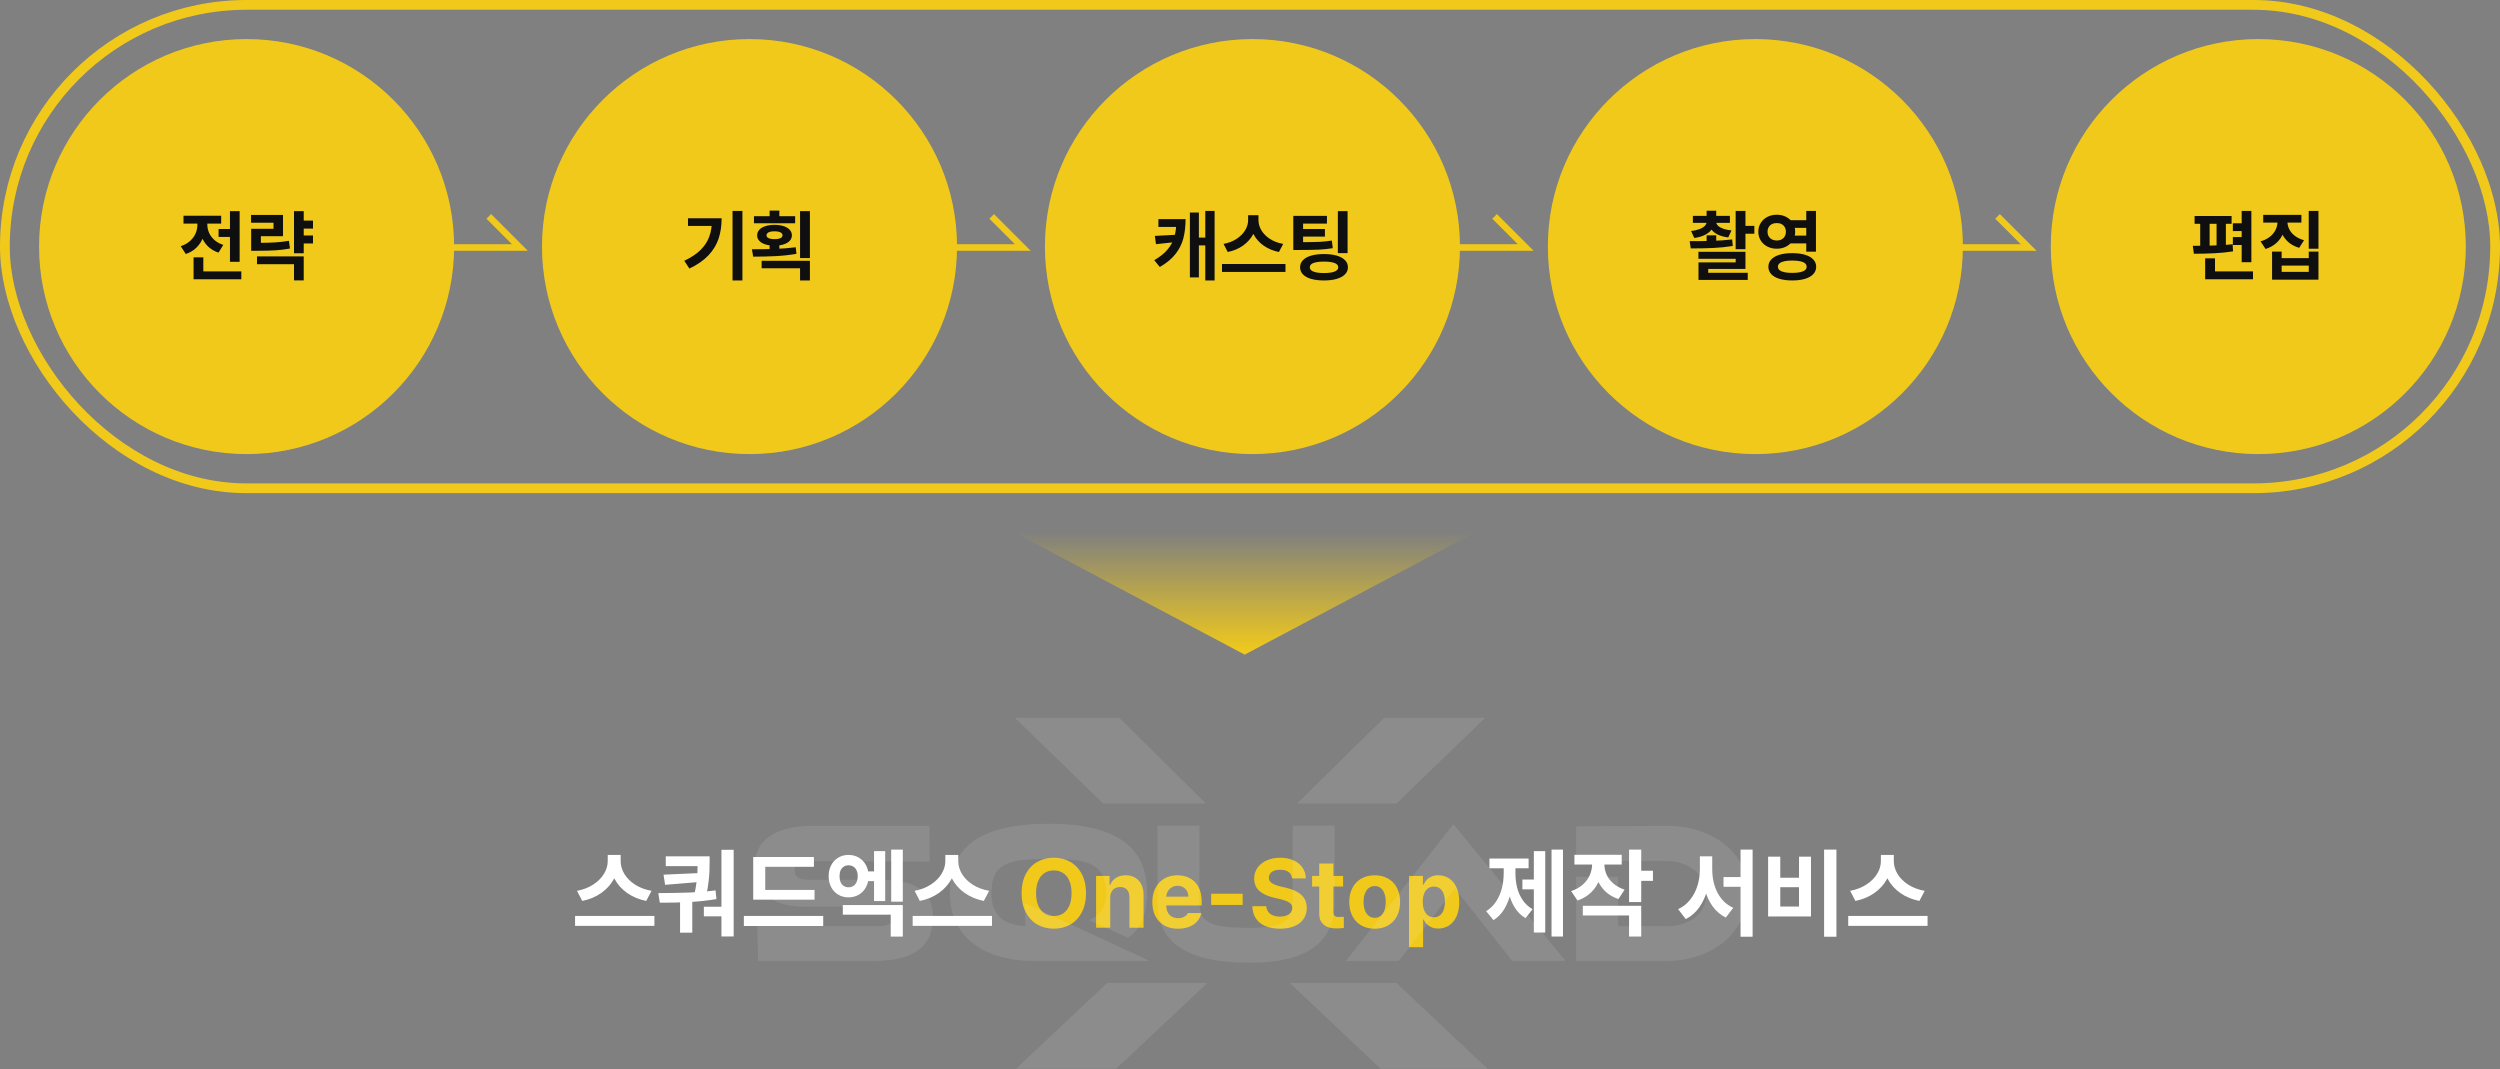 <svg width="1024" height="438" viewBox="0 0 1024 438" fill="none" xmlns="http://www.w3.org/2000/svg">
<rect x="0" y="0" width="1024" height="438" fill="#808080" stroke="none"/>
<rect x="2" y="2" width="1020" height="198" rx="99" stroke="#F0C91B" stroke-width="4"/>
<circle cx="101" cy="101" r="85" fill="#F0C91B"/>
<path d="M96.281 97.047H89.531V93.812H96.281V97.047ZM98.156 107.234H94.188V86.469H98.156V107.234ZM98.844 114.391H79.281V111.172H98.844V114.391ZM83.281 113.047H79.281V105.406H83.281V113.047ZM84.109 91.984C84.109 93.818 83.812 95.537 83.219 97.141C82.635 98.745 81.74 100.151 80.531 101.359C79.333 102.557 77.854 103.453 76.094 104.047L74.031 100.828C75.531 100.349 76.792 99.651 77.812 98.734C78.844 97.807 79.609 96.771 80.109 95.625C80.609 94.469 80.859 93.255 80.859 91.984V90.141H84.109V91.984ZM84.922 92.016C84.922 93.172 85.162 94.292 85.641 95.375C86.12 96.448 86.844 97.422 87.812 98.297C88.792 99.172 90.01 99.844 91.469 100.312L89.5 103.469C87.781 102.906 86.333 102.047 85.156 100.891C83.99 99.734 83.12 98.396 82.547 96.875C81.974 95.354 81.688 93.734 81.688 92.016V90.141H84.922V92.016ZM90.594 91.578H75.156V88.375H90.594V91.578ZM128.203 93.641H123.219V90.359H128.203V93.641ZM128.203 99.719H123.219V96.453H128.203V99.719ZM105.266 99.469C108.297 99.469 110.76 99.412 112.656 99.297C114.562 99.182 116.458 98.963 118.344 98.641L118.766 101.797C116.828 102.151 114.854 102.396 112.844 102.531C110.844 102.656 108.318 102.719 105.266 102.719H102.875V99.469H105.266ZM115.922 96.75H106.859V101.031H102.875V93.719H112.031V91.219H102.828V88.031H115.922V96.75ZM124.406 103.734H120.422V86.469H124.406V103.734ZM124.406 114.844H120.422V108.203H105.266V105.016H124.406V114.844Z" fill="#0F0F0F"/>
<circle cx="307" cy="101" r="85" fill="#F0C91B"/>
<path d="M304.094 114.875H300.047V86.406H304.094V114.875ZM295.578 89.406C295.578 92.458 295.167 95.229 294.344 97.719C293.531 100.198 292.151 102.479 290.203 104.562C288.255 106.635 285.646 108.448 282.375 110L280.281 106.812C283.021 105.521 285.219 104.068 286.875 102.453C288.531 100.839 289.734 99.026 290.484 97.016C291.234 95.005 291.609 92.703 291.609 90.109V89.406H295.578ZM293.438 92.547H281.797V89.406H293.438V92.547ZM325.688 91.438H308.828V88.547H325.688V91.438ZM317.266 92.094C318.661 92.094 319.896 92.271 320.969 92.625C322.042 92.969 322.875 93.469 323.469 94.125C324.062 94.771 324.359 95.531 324.359 96.406C324.359 97.26 324.062 98.005 323.469 98.641C322.875 99.276 322.042 99.766 320.969 100.109C319.896 100.453 318.661 100.625 317.266 100.625C315.839 100.625 314.583 100.453 313.5 100.109C312.417 99.766 311.583 99.276 311 98.641C310.417 98.005 310.125 97.26 310.125 96.406C310.125 95.531 310.417 94.771 311 94.125C311.583 93.469 312.417 92.969 313.5 92.625C314.583 92.271 315.839 92.094 317.266 92.094ZM317.266 94.75C316.578 94.74 315.99 94.797 315.5 94.922C315.01 95.047 314.63 95.234 314.359 95.484C314.089 95.724 313.953 96.031 313.953 96.406C313.953 96.74 314.089 97.026 314.359 97.266C314.63 97.495 315.01 97.667 315.5 97.781C316 97.896 316.589 97.953 317.266 97.953C317.932 97.953 318.505 97.896 318.984 97.781C319.474 97.667 319.854 97.495 320.125 97.266C320.396 97.026 320.531 96.74 320.531 96.406C320.531 96.031 320.396 95.724 320.125 95.484C319.854 95.234 319.474 95.047 318.984 94.922C318.505 94.797 317.932 94.74 317.266 94.75ZM319.219 90.047H315.234V86.25H319.219V90.047ZM319.219 103.141H315.234V99.172H319.219V103.141ZM331.734 105.703H327.703V86.484H331.734V105.703ZM331.734 114.875H327.703V109.875H311.969V106.812H331.734V114.875ZM307.984 102.094C311.297 102.104 314.453 102.057 317.453 101.953C320.464 101.839 323.292 101.615 325.938 101.281L326.219 103.969C323.531 104.438 320.724 104.75 317.797 104.906C314.87 105.052 311.771 105.125 308.5 105.125L307.984 102.094Z" fill="#0F0F0F"/>
<circle cx="513" cy="101" r="85" fill="#F0C91B"/>
<path d="M497.5 114.875H493.688V86.406H497.5V114.875ZM494.703 100.516H489.859V97.312H494.703V100.516ZM485.609 89.75C485.609 92.677 485.307 95.297 484.703 97.609C484.109 99.912 483.036 102.052 481.484 104.031C479.943 106.01 477.802 107.786 475.062 109.359L472.781 106.578C475.115 105.224 476.938 103.76 478.25 102.188C479.573 100.604 480.5 98.865 481.031 96.969C481.573 95.073 481.844 92.891 481.844 90.422V89.75H485.609ZM483.125 92.953H474.484V89.75H483.125V92.953ZM491.062 113.609H487.375V87.047H491.062V113.609ZM473.484 100.016L473.031 96.625L481.859 96.156V99.109L473.484 100.016ZM514.734 90.172C514.734 92.234 514.25 94.167 513.281 95.969C512.312 97.771 510.932 99.312 509.141 100.594C507.359 101.865 505.271 102.74 502.875 103.219L501.172 99.906C503.214 99.521 504.995 98.828 506.516 97.828C508.047 96.828 509.214 95.656 510.016 94.312C510.828 92.969 511.234 91.588 511.234 90.172V88.141H514.734V90.172ZM515.469 90.172C515.469 91.599 515.87 92.99 516.672 94.344C517.484 95.698 518.656 96.875 520.188 97.875C521.729 98.865 523.531 99.542 525.594 99.906L523.844 103.219C521.469 102.74 519.385 101.87 517.594 100.609C515.812 99.349 514.443 97.818 513.484 96.016C512.526 94.213 512.047 92.266 512.047 90.172V88.141H515.469V90.172ZM526.531 111.391H500.531V108.125H526.531V111.391ZM533.609 99.188C536.547 99.177 538.844 99.135 540.5 99.062C542.156 98.979 543.828 98.802 545.516 98.531L545.906 101.656C544.031 101.958 542.125 102.156 540.188 102.25C538.25 102.344 535.583 102.391 532.188 102.391H529.734V99.188H532.188H533.609ZM543.516 91.594H533.75V100.547H529.734V88.422H543.516V91.594ZM542.688 96.906H532.516V93.812H542.688V96.906ZM551.969 103.688H547.984V86.469H551.969V103.688ZM542.312 104.062C544.312 104.062 546.047 104.276 547.516 104.703C548.984 105.13 550.115 105.75 550.906 106.562C551.708 107.375 552.109 108.349 552.109 109.484C552.109 110.609 551.708 111.573 550.906 112.375C550.115 113.188 548.984 113.807 547.516 114.234C546.057 114.661 544.323 114.875 542.312 114.875C540.292 114.875 538.547 114.667 537.078 114.25C535.609 113.833 534.479 113.214 533.688 112.391C532.906 111.578 532.516 110.609 532.516 109.484C532.516 108.349 532.906 107.375 533.688 106.562C534.479 105.75 535.604 105.13 537.062 104.703C538.531 104.276 540.281 104.062 542.312 104.062ZM542.312 107.141C541.042 107.141 539.974 107.229 539.109 107.406C538.245 107.573 537.594 107.833 537.156 108.188C536.719 108.531 536.5 108.964 536.5 109.484C536.5 109.995 536.719 110.427 537.156 110.781C537.594 111.125 538.245 111.391 539.109 111.578C539.974 111.755 541.042 111.844 542.312 111.844C543.573 111.844 544.635 111.755 545.5 111.578C546.365 111.391 547.021 111.125 547.469 110.781C547.917 110.427 548.141 109.995 548.141 109.484C548.141 108.974 547.917 108.542 547.469 108.188C547.021 107.833 546.365 107.573 545.5 107.406C544.635 107.229 543.573 107.141 542.312 107.141Z" fill="#0F0F0F"/>
<circle cx="719" cy="101" r="85" fill="#F0C91B"/>
<path d="M702.031 90.922C702.031 92.026 701.724 93.031 701.109 93.938C700.495 94.833 699.583 95.588 698.375 96.203C697.177 96.818 695.714 97.24 693.984 97.469L692.672 94.641C694.026 94.474 695.177 94.208 696.125 93.844C697.073 93.479 697.792 93.042 698.281 92.531C698.771 92.021 699.016 91.484 699.016 90.922V90.531H702.031V90.922ZM702.969 90.922C702.969 91.474 703.214 91.99 703.703 92.469C704.193 92.948 704.906 93.354 705.844 93.688C706.781 94.01 707.906 94.24 709.219 94.375L707.891 97.25C706.193 97.042 704.75 96.646 703.562 96.062C702.375 95.469 701.484 94.734 700.891 93.859C700.297 92.974 700 91.995 700 90.922V90.531H702.969V90.922ZM708.562 91.297H693.406V88.406H708.562V91.297ZM702.969 100.234H699.031V96.391H702.969V100.234ZM702.969 89.984H699.031V86.328H702.969V89.984ZM714.938 110.156H699.688V113.094H695.703V107.469H710.938V106H695.672V103.125H714.938V110.156ZM715.875 114.672H695.703V111.75H715.875V114.672ZM714.938 102.062H710.922V86.406H714.938V102.062ZM718.578 95.75H713.516V92.516H718.578V95.75ZM692.094 98.781C695.333 98.792 698.411 98.75 701.328 98.656C704.245 98.562 706.969 98.37 709.5 98.078L709.75 100.75C707.167 101.167 704.469 101.443 701.656 101.578C698.844 101.703 695.802 101.76 692.531 101.75L692.094 98.781ZM741.047 93.344H732.578V90.188H741.047V93.344ZM741.047 99.688H732.578V96.516H741.047V99.688ZM727.781 87.953C729.188 87.953 730.464 88.25 731.609 88.844C732.755 89.438 733.656 90.266 734.312 91.328C734.979 92.391 735.312 93.588 735.312 94.922C735.312 96.245 734.979 97.438 734.312 98.5C733.656 99.562 732.755 100.391 731.609 100.984C730.464 101.578 729.188 101.875 727.781 101.875C726.354 101.875 725.062 101.578 723.906 100.984C722.76 100.391 721.854 99.562 721.188 98.5C720.531 97.438 720.203 96.245 720.203 94.922C720.203 93.588 720.531 92.391 721.188 91.328C721.854 90.266 722.76 89.438 723.906 88.844C725.062 88.25 726.354 87.953 727.781 87.953ZM727.781 91.375C727.042 91.365 726.385 91.5 725.812 91.781C725.24 92.062 724.792 92.474 724.469 93.016C724.146 93.547 723.984 94.182 723.984 94.922C723.984 95.651 724.146 96.287 724.469 96.828C724.792 97.359 725.24 97.776 725.812 98.078C726.385 98.37 727.042 98.516 727.781 98.516C728.51 98.516 729.151 98.37 729.703 98.078C730.266 97.776 730.703 97.359 731.016 96.828C731.339 96.287 731.5 95.651 731.5 94.922C731.5 94.182 731.339 93.547 731.016 93.016C730.703 92.474 730.266 92.062 729.703 91.781C729.151 91.5 728.51 91.365 727.781 91.375ZM743.812 103.094H739.844V86.406H743.812V103.094ZM734.094 103.688C736.094 103.688 737.828 103.906 739.297 104.344C740.776 104.781 741.911 105.422 742.703 106.266C743.505 107.099 743.906 108.104 743.906 109.281C743.906 110.448 743.505 111.453 742.703 112.297C741.911 113.141 740.776 113.781 739.297 114.219C737.828 114.656 736.094 114.875 734.094 114.875C732.104 114.875 730.375 114.656 728.906 114.219C727.438 113.781 726.307 113.141 725.516 112.297C724.724 111.453 724.328 110.448 724.328 109.281C724.328 108.104 724.724 107.099 725.516 106.266C726.307 105.422 727.432 104.781 728.891 104.344C730.359 103.906 732.094 103.688 734.094 103.688ZM734.094 106.719C732.844 106.719 731.776 106.812 730.891 107C730.016 107.188 729.354 107.474 728.906 107.859C728.458 108.234 728.234 108.708 728.234 109.281C728.234 109.823 728.458 110.281 728.906 110.656C729.354 111.021 730.016 111.302 730.891 111.5C731.776 111.688 732.844 111.781 734.094 111.781C735.385 111.781 736.469 111.688 737.344 111.5C738.219 111.302 738.88 111.021 739.328 110.656C739.776 110.281 740 109.823 740 109.281C740 108.698 739.776 108.219 739.328 107.844C738.88 107.469 738.219 107.188 737.344 107C736.469 106.812 735.385 106.719 734.094 106.719Z" fill="#0F0F0F"/>
<path d="M253.301 352.715C253.301 355.293 252.695 357.708 251.484 359.961C250.273 362.214 248.548 364.141 246.309 365.742C244.082 367.331 241.471 368.424 238.477 369.023L236.348 364.883C238.9 364.401 241.126 363.535 243.027 362.285C244.941 361.035 246.4 359.57 247.402 357.891C248.418 356.211 248.926 354.486 248.926 352.715V350.176H253.301V352.715ZM254.219 352.715C254.219 354.499 254.72 356.237 255.723 357.93C256.738 359.622 258.203 361.094 260.117 362.344C262.044 363.581 264.297 364.427 266.875 364.883L264.688 369.023C261.719 368.424 259.115 367.337 256.875 365.762C254.648 364.186 252.936 362.272 251.738 360.02C250.54 357.767 249.941 355.332 249.941 352.715V350.176H254.219V352.715ZM268.047 379.238H235.547V375.156H268.047V379.238ZM288.066 354.766H272.695V350.742H288.066V354.766ZM290.664 352.949C290.664 354.46 290.638 355.807 290.586 356.992C290.547 358.164 290.423 359.583 290.215 361.25C290.02 362.917 289.714 364.733 289.297 366.699L284.355 366.66C284.785 364.72 285.104 362.917 285.312 361.25C285.521 359.57 285.645 358.125 285.684 356.914C285.723 355.703 285.742 354.382 285.742 352.949V350.742H290.664V352.949ZM272.422 362.422L271.777 358.262L286.348 357.617V361.27L272.422 362.422ZM283.555 382.012H278.555V367.559H283.555V382.012ZM300.508 383.574H295.508V348.086H300.508V383.574ZM269.648 365.82C274.479 365.794 278.737 365.716 282.422 365.586C286.12 365.443 289.674 365.15 293.086 364.707L293.457 368.262C289.915 368.861 286.243 369.264 282.441 369.473C278.639 369.681 274.577 369.772 270.254 369.746L269.648 365.82ZM296.484 375.332H288.301V371.387H296.484V375.332ZM333.633 368.496H308.516V364.512H333.633V368.496ZM337.188 379.277H304.688V375.176H337.188V379.277ZM333.379 355.039H313.438V366.172H308.516V351.016H333.379V355.039ZM359.785 360.918H354.316V356.934H359.785V360.918ZM369.785 369.316H365.039V348.008H369.785V369.316ZM362.578 369.082H358.008V348.633H362.578V369.082ZM369.785 383.633H364.844V374.648H345.215V370.703H369.785V383.633ZM347.559 350.176C349.121 350.176 350.527 350.547 351.777 351.289C353.027 352.031 354.004 353.06 354.707 354.375C355.423 355.69 355.781 357.188 355.781 358.867C355.781 360.56 355.423 362.064 354.707 363.379C354.004 364.694 353.027 365.723 351.777 366.465C350.527 367.194 349.121 367.559 347.559 367.559C345.996 367.559 344.596 367.194 343.359 366.465C342.122 365.723 341.152 364.694 340.449 363.379C339.759 362.064 339.414 360.56 339.414 358.867C339.414 357.188 339.759 355.69 340.449 354.375C341.152 353.06 342.122 352.031 343.359 351.289C344.596 350.547 345.996 350.176 347.559 350.176ZM347.559 354.434C346.829 354.434 346.185 354.609 345.625 354.961C345.065 355.299 344.629 355.807 344.316 356.484C344.017 357.148 343.867 357.943 343.867 358.867C343.867 359.818 344.017 360.638 344.316 361.328C344.629 362.018 345.065 362.546 345.625 362.91C346.198 363.262 346.842 363.438 347.559 363.438C348.301 363.438 348.952 363.262 349.512 362.91C350.072 362.546 350.514 362.018 350.84 361.328C351.165 360.625 351.328 359.805 351.328 358.867C351.328 357.943 351.165 357.148 350.84 356.484C350.514 355.807 350.072 355.299 349.512 354.961C348.952 354.609 348.301 354.434 347.559 354.434ZM391.582 352.715C391.582 355.293 390.977 357.708 389.766 359.961C388.555 362.214 386.829 364.141 384.59 365.742C382.363 367.331 379.753 368.424 376.758 369.023L374.629 364.883C377.181 364.401 379.408 363.535 381.309 362.285C383.223 361.035 384.681 359.57 385.684 357.891C386.699 356.211 387.207 354.486 387.207 352.715V350.176H391.582V352.715ZM392.5 352.715C392.5 354.499 393.001 356.237 394.004 357.93C395.02 359.622 396.484 361.094 398.398 362.344C400.326 363.581 402.578 364.427 405.156 364.883L402.969 369.023C400 368.424 397.396 367.337 395.156 365.762C392.93 364.186 391.217 362.272 390.02 360.02C388.822 357.767 388.223 355.332 388.223 352.715V350.176H392.5V352.715ZM406.328 379.238H373.828V375.156H406.328V379.238ZM640.195 383.594H635.508V348.008H640.195V383.594ZM629.57 364.258H623.574V360.254H629.57V364.258ZM632.93 381.973H628.262V348.633H632.93V381.973ZM619.688 357.559C619.688 360.345 619.401 362.988 618.828 365.488C618.268 367.975 617.402 370.221 616.23 372.227C615.059 374.219 613.561 375.775 611.738 376.895L608.73 373.223C610.41 372.181 611.784 370.833 612.852 369.18C613.932 367.513 614.714 365.697 615.195 363.73C615.677 361.764 615.918 359.707 615.918 357.559V353.828H619.688V357.559ZM620.723 357.559C620.723 359.655 620.951 361.647 621.406 363.535C621.875 365.41 622.637 367.122 623.691 368.672C624.746 370.208 626.1 371.458 627.754 372.422L624.844 376.074C623.034 375.007 621.549 373.529 620.391 371.641C619.232 369.753 618.385 367.617 617.852 365.234C617.318 362.852 617.051 360.293 617.051 357.559V353.828H620.723V357.559ZM626.113 355.645H610.078V351.66H626.113V355.645ZM656.211 353.984C656.211 356.25 655.833 358.379 655.078 360.371C654.336 362.35 653.21 364.076 651.699 365.547C650.202 367.005 648.353 368.105 646.152 368.848L643.535 365C645.423 364.375 647.012 363.49 648.301 362.344C649.59 361.185 650.547 359.889 651.172 358.457C651.81 357.012 652.129 355.521 652.129 353.984V351.68H656.211V353.984ZM657.168 354.023C657.168 355.469 657.461 356.868 658.047 358.223C658.646 359.564 659.564 360.775 660.801 361.855C662.038 362.936 663.581 363.783 665.43 364.395L662.93 368.242C660.768 367.539 658.952 366.478 657.48 365.059C656.022 363.626 654.928 361.973 654.199 360.098C653.47 358.21 653.105 356.185 653.105 354.023V351.68H657.168V354.023ZM664.258 354.102H644.883V350.117H664.258V354.102ZM672.246 369.492H667.266V348.008H672.246V369.492ZM677.051 360.801H670.84V356.66H677.051V360.801ZM672.246 383.594H667.266V374.98H648.32V371.016H672.246V383.594ZM715.43 363.242H705.957V359.238H715.43V363.242ZM700.312 356.074C700.312 359.121 699.954 361.979 699.238 364.648C698.522 367.318 697.428 369.681 695.957 371.738C694.486 373.796 692.663 375.371 690.488 376.465L687.363 372.383C689.316 371.497 690.957 370.208 692.285 368.516C693.626 366.823 694.622 364.909 695.273 362.773C695.938 360.638 696.27 358.405 696.27 356.074V350.762H700.312V356.074ZM701.328 356.074C701.328 358.405 701.641 360.605 702.266 362.676C702.891 364.733 703.848 366.562 705.137 368.164C706.426 369.766 708.027 370.99 709.941 371.836L706.895 375.82C704.759 374.766 702.975 373.262 701.543 371.309C700.124 369.342 699.062 367.07 698.359 364.492C697.669 361.914 697.324 359.108 697.324 356.074V350.762H701.328V356.074ZM717.871 383.691H712.93V348.008H717.871V383.691ZM752.207 383.691H747.148V348.008H752.207V383.691ZM729.199 359.531H736.875V350.879H741.777V375.371H724.219V350.879H729.199V359.531ZM736.875 371.309V363.398H729.199V371.309H736.875ZM774.785 352.715C774.785 355.293 774.18 357.708 772.969 359.961C771.758 362.214 770.033 364.141 767.793 365.742C765.566 367.331 762.956 368.424 759.961 369.023L757.832 364.883C760.384 364.401 762.611 363.535 764.512 362.285C766.426 361.035 767.884 359.57 768.887 357.891C769.902 356.211 770.41 354.486 770.41 352.715V350.176H774.785V352.715ZM775.703 352.715C775.703 354.499 776.204 356.237 777.207 357.93C778.223 359.622 779.688 361.094 781.602 362.344C783.529 363.581 785.781 364.427 788.359 364.883L786.172 369.023C783.203 368.424 780.599 367.337 778.359 365.762C776.133 364.186 774.421 362.272 773.223 360.02C772.025 357.767 771.426 355.332 771.426 352.715V350.176H775.703V352.715ZM789.531 379.238H757.031V375.156H789.531V379.238Z" fill="white"/>
<path d="M444.844 365.859C444.844 368.854 444.271 371.452 443.125 373.652C441.992 375.84 440.423 377.513 438.418 378.672C436.426 379.818 434.167 380.391 431.641 380.391C429.115 380.391 426.849 379.818 424.844 378.672C422.852 377.513 421.283 375.833 420.137 373.633C419.004 371.432 418.438 368.841 418.438 365.859C418.438 362.839 419.004 360.234 420.137 358.047C421.283 355.859 422.852 354.193 424.844 353.047C426.849 351.901 429.115 351.328 431.641 351.328C434.167 351.328 436.426 351.901 438.418 353.047C440.423 354.193 441.992 355.859 443.125 358.047C444.271 360.234 444.844 362.839 444.844 365.859ZM438.906 365.859C438.906 363.867 438.607 362.174 438.008 360.781C437.422 359.388 436.582 358.333 435.488 357.617C434.408 356.888 433.125 356.523 431.641 356.523C430.169 356.523 428.887 356.888 427.793 357.617C426.712 358.333 425.872 359.388 425.273 360.781C424.674 362.174 424.375 363.867 424.375 365.859C424.375 367.852 424.674 369.544 425.273 370.938C425.872 372.331 426.712 373.392 427.793 374.121C428.887 374.837 430.169 375.195 431.641 375.195C433.125 375.195 434.408 374.837 435.488 374.121C436.582 373.392 437.422 372.331 438.008 370.938C438.607 369.544 438.906 367.852 438.906 365.859ZM454.746 380H448.965V358.789H454.473V362.5H454.707C455.202 361.25 455.996 360.273 457.09 359.57C458.197 358.867 459.531 358.516 461.094 358.516C462.565 358.516 463.848 358.835 464.941 359.473C466.035 360.111 466.882 361.029 467.48 362.227C468.092 363.424 468.398 364.844 468.398 366.484V380H462.617V367.48C462.617 366.608 462.467 365.866 462.168 365.254C461.882 364.629 461.452 364.154 460.879 363.828C460.306 363.49 459.616 363.32 458.809 363.32C458.001 363.32 457.292 363.496 456.68 363.848C456.068 364.186 455.592 364.688 455.254 365.352C454.915 366.003 454.746 366.79 454.746 367.715V380ZM482.5 380.41C480.365 380.41 478.503 379.967 476.914 379.082C475.339 378.197 474.121 376.934 473.262 375.293C472.415 373.652 471.992 371.725 471.992 369.512C471.992 367.324 472.415 365.404 473.262 363.75C474.121 362.083 475.326 360.794 476.875 359.883C478.424 358.971 480.221 358.516 482.266 358.516C484.18 358.516 485.885 358.919 487.383 359.727C488.88 360.521 490.059 361.725 490.918 363.34C491.777 364.954 492.207 366.927 492.207 369.258V370.879H474.355V367.266H486.758C486.758 366.406 486.569 365.645 486.191 364.98C485.814 364.303 485.293 363.776 484.629 363.398C483.965 363.021 483.21 362.832 482.363 362.832C481.465 362.832 480.664 363.04 479.961 363.457C479.258 363.861 478.704 364.421 478.301 365.137C477.91 365.853 477.708 366.634 477.695 367.48V370.879C477.695 371.934 477.897 372.858 478.301 373.652C478.704 374.447 479.271 375.052 480 375.469C480.742 375.885 481.602 376.094 482.578 376.094C483.229 376.094 483.822 376.003 484.355 375.82C484.889 375.625 485.339 375.378 485.703 375.078C486.081 374.766 486.367 374.401 486.562 373.984H492.07C491.797 375.273 491.23 376.406 490.371 377.383C489.525 378.346 488.424 379.095 487.07 379.629C485.729 380.15 484.206 380.41 482.5 380.41ZM508.984 370.664H496.094V366.074H508.984V370.664ZM529.219 359.805C529.141 359.049 528.9 358.405 528.496 357.871C528.105 357.337 527.559 356.934 526.855 356.66C526.152 356.387 525.312 356.25 524.336 356.25C523.385 356.25 522.559 356.387 521.855 356.66C521.165 356.934 520.638 357.318 520.273 357.812C519.909 358.294 519.727 358.848 519.727 359.473C519.714 360.423 520.104 361.165 520.898 361.699C521.706 362.233 522.819 362.676 524.238 363.027L526.777 363.633C529.46 364.232 531.536 365.202 533.008 366.543C534.492 367.871 535.241 369.668 535.254 371.934C535.254 373.639 534.818 375.13 533.945 376.406C533.073 377.682 531.816 378.665 530.176 379.355C528.535 380.046 526.576 380.391 524.297 380.391C522.018 380.391 520.033 380.039 518.34 379.336C516.66 378.633 515.358 377.598 514.434 376.23C513.509 374.85 513.014 373.164 512.949 371.172H518.652C518.73 372.096 519.01 372.878 519.492 373.516C519.974 374.154 520.625 374.635 521.445 374.961C522.266 375.286 523.197 375.449 524.238 375.449C525.254 375.449 526.146 375.299 526.914 375C527.682 374.701 528.275 374.284 528.691 373.75C529.108 373.203 529.316 372.585 529.316 371.895C529.316 371.27 529.134 370.742 528.77 370.312C528.405 369.87 527.871 369.499 527.168 369.199C526.478 368.887 525.586 368.594 524.492 368.32L521.387 367.578C518.913 366.966 517.012 366.035 515.684 364.785C514.368 363.522 513.711 361.882 513.711 359.863C513.711 358.184 514.167 356.699 515.078 355.41C516.003 354.121 517.272 353.118 518.887 352.402C520.514 351.686 522.35 351.328 524.395 351.328C526.452 351.328 528.268 351.686 529.844 352.402C531.419 353.105 532.643 354.102 533.516 355.391C534.388 356.667 534.837 358.138 534.863 359.805H529.219ZM550.137 363.125H537.441V358.789H550.137V363.125ZM546.152 353.711V373.477C546.152 374.023 546.23 374.453 546.387 374.766C546.556 375.065 546.784 375.28 547.07 375.41C547.37 375.527 547.734 375.592 548.164 375.605C548.711 375.618 549.466 375.586 550.43 375.508V380.078C549.557 380.221 548.548 380.293 547.402 380.293C545.97 380.293 544.727 380.078 543.672 379.648C542.617 379.206 541.797 378.535 541.211 377.637C540.625 376.738 540.339 375.618 540.352 374.277V353.711H546.152ZM563.086 380.41C560.977 380.41 559.134 379.954 557.559 379.043C555.983 378.132 554.772 376.849 553.926 375.195C553.079 373.542 552.656 371.634 552.656 369.473C552.656 367.285 553.079 365.371 553.926 363.73C554.772 362.077 555.983 360.794 557.559 359.883C559.134 358.971 560.977 358.516 563.086 358.516C565.182 358.516 567.018 358.971 568.594 359.883C570.182 360.794 571.393 362.077 572.227 363.73C573.06 365.371 573.477 367.285 573.477 369.473C573.477 371.634 573.06 373.542 572.227 375.195C571.393 376.849 570.182 378.132 568.594 379.043C567.018 379.954 565.182 380.41 563.086 380.41ZM563.125 375.938C564.089 375.938 564.902 375.658 565.566 375.098C566.243 374.538 566.751 373.77 567.09 372.793C567.428 371.803 567.598 370.684 567.598 369.434C567.598 368.171 567.428 367.051 567.09 366.074C566.751 365.098 566.243 364.329 565.566 363.77C564.902 363.21 564.089 362.93 563.125 362.93C562.135 362.93 561.296 363.21 560.605 363.77C559.915 364.329 559.395 365.098 559.043 366.074C558.691 367.038 558.516 368.158 558.516 369.434C558.516 370.697 558.691 371.816 559.043 372.793C559.395 373.77 559.915 374.538 560.605 375.098C561.296 375.658 562.135 375.938 563.125 375.938ZM577.129 358.789H582.812V362.344H583.086C583.438 361.628 583.848 360.996 584.316 360.449C584.798 359.902 585.443 359.447 586.25 359.082C587.057 358.704 588.014 358.516 589.121 358.516C590.723 358.516 592.174 358.926 593.477 359.746C594.779 360.566 595.807 361.797 596.562 363.438C597.331 365.078 597.715 367.07 597.715 369.414C597.715 371.706 597.344 373.678 596.602 375.332C595.859 376.973 594.837 378.216 593.535 379.062C592.233 379.909 590.755 380.332 589.102 380.332C588.034 380.332 587.096 380.15 586.289 379.785C585.482 379.421 584.831 378.978 584.336 378.457C583.854 377.936 583.438 377.324 583.086 376.621H582.91V387.969H577.129V358.789ZM582.754 369.375C582.754 370.638 582.936 371.751 583.301 372.715C583.665 373.678 584.186 374.421 584.863 374.941C585.54 375.462 586.361 375.723 587.324 375.723C588.275 375.723 589.089 375.456 589.766 374.922C590.456 374.388 590.97 373.646 591.309 372.695C591.66 371.732 591.836 370.625 591.836 369.375C591.836 368.125 591.66 367.031 591.309 366.094C590.97 365.156 590.462 364.434 589.785 363.926C589.108 363.405 588.288 363.145 587.324 363.145C586.361 363.145 585.54 363.398 584.863 363.906C584.186 364.401 583.665 365.117 583.301 366.055C582.936 366.992 582.754 368.099 582.754 369.375Z" fill="#F0C91B"/>
<circle cx="925" cy="101" r="85" fill="#F0C91B"/>
<path d="M922.156 107.391H918.188V86.406H922.156V107.391ZM914.062 91.656H898.906V88.469H914.062V91.656ZM898.172 100.688C901.422 100.677 904.375 100.63 907.031 100.547C909.688 100.464 912.172 100.297 914.484 100.047L914.656 102.953C912.281 103.339 909.729 103.599 907 103.734C904.281 103.87 901.484 103.938 898.609 103.938L898.172 100.688ZM905.062 101.125H901.203V91.266H905.062V101.125ZM911.719 101.125H907.906V91.266H911.719V101.125ZM920.312 94.641H914.578V91.438H920.312V94.641ZM920.312 100.359H914.578V97.094H920.312V100.359ZM922.828 114.391H903.234V111.172H922.828V114.391ZM907.266 113.594H903.234V105.812H907.266V113.594ZM936.141 90.703C936.141 92.432 935.828 94.052 935.203 95.562C934.589 97.062 933.667 98.37 932.438 99.484C931.219 100.599 929.729 101.432 927.969 101.984L925.922 98.859C927.453 98.422 928.74 97.787 929.781 96.953C930.833 96.109 931.609 95.151 932.109 94.078C932.62 92.995 932.875 91.87 932.875 90.703V88.875H936.141V90.703ZM936.922 90.703C936.922 91.797 937.172 92.854 937.672 93.875C938.172 94.896 938.932 95.802 939.953 96.594C940.984 97.375 942.245 97.974 943.734 98.391L941.75 101.516C940 101.005 938.516 100.219 937.297 99.156C936.089 98.083 935.182 96.823 934.578 95.375C933.974 93.927 933.672 92.37 933.672 90.703V88.875H936.922V90.703ZM942.656 91.172H927.016V88H942.656V91.172ZM949.641 101.875H945.656V86.406H949.641V101.875ZM934.562 105.719H945.672V103.047H949.641V114.562H930.641V103.047H934.562V105.719ZM945.672 111.359V108.797H934.562V111.359H945.672Z" fill="#0F0F0F"/>
<path d="M216.178 102.719H168V100.036H209.701L199.247 89.582L201.144 87.685L216.178 102.719Z" fill="#F0C91B"/>
<path d="M422.178 102.719H374V100.036H415.701L405.247 89.582L407.144 87.685L422.178 102.719Z" fill="#F0C91B"/>
<path d="M628.178 102.719H580V100.036H621.701L611.247 89.582L613.144 87.685L628.178 102.719Z" fill="#F0C91B"/>
<path d="M834.178 102.719H786V100.036H827.701L817.247 89.582L819.144 87.685L834.178 102.719Z" fill="#F0C91B"/>
<g opacity="0.1">
<path fill-rule="evenodd" clip-rule="evenodd" d="M458.434 294H415.673L451.843 329.098H493.919L458.434 294Z" fill="white"/>
<path fill-rule="evenodd" clip-rule="evenodd" d="M608.315 294H566.994L531.312 329.098H572.014L608.315 294Z" fill="white"/>
<path fill-rule="evenodd" clip-rule="evenodd" d="M565.495 437.742H609.28L571.992 402.644H528.349L565.495 437.742Z" fill="white"/>
<path fill-rule="evenodd" clip-rule="evenodd" d="M416.171 437.742H457.171L494.523 402.644H453.482L416.171 437.742Z" fill="white"/>
<path fill-rule="evenodd" clip-rule="evenodd" d="M361.402 360.374C368.157 360.374 373.336 361.625 376.939 364.139C380.413 366.641 382.15 370.44 382.15 375.526C382.15 378.352 381.731 380.866 380.895 383.055C379.93 385.43 378.515 387.329 376.65 388.742C374.782 390.283 372.338 391.476 369.315 392.31C366.227 393.156 362.623 393.573 358.507 393.573H310.545L310.158 379.383H359.762C361.884 379.383 363.396 379.059 364.297 378.421C365.197 377.842 365.648 376.811 365.648 375.329C365.648 373.846 365.197 372.815 364.297 372.247C363.332 371.668 361.819 371.378 359.762 371.378H329.749C326.145 371.378 323.057 370.985 320.485 370.22C317.783 369.375 315.626 368.286 314.019 366.93C312.282 365.587 311.027 363.907 310.256 361.915C309.418 359.98 309 357.837 309 355.451C309 352.937 309.449 350.597 310.352 348.408C311.187 346.346 312.603 344.551 314.598 342.999C316.528 341.516 318.972 340.369 321.932 339.523C324.955 338.689 328.557 338.272 332.741 338.272H380.703L380.799 352.937L331.39 352.648C329.394 352.648 327.915 352.937 326.95 353.517C325.985 354.038 325.503 355.034 325.503 356.517C325.503 357.93 325.985 358.926 326.95 359.505C327.915 360.084 329.394 360.374 331.39 360.374H361.402Z" fill="white"/>
<path fill-rule="evenodd" clip-rule="evenodd" d="M470.836 393.573H422.487C417.854 393.573 413.448 392.96 409.266 391.732C405.213 390.573 401.705 388.836 398.747 386.519C395.787 384.341 393.407 381.48 391.606 377.935C389.933 374.53 389.097 370.51 389.097 365.877C389.097 356.031 392.442 348.826 399.133 344.262C405.888 339.686 415.988 337.404 429.436 337.404C442.816 337.404 452.918 339.686 459.737 344.262C466.492 348.826 469.871 356.031 469.871 365.877C469.871 366.062 469.871 366.294 469.871 366.549C469.871 366.804 469.871 367.058 469.871 367.325C469.806 367.962 469.741 368.448 469.677 368.773C469.547 370.441 469.388 371.761 469.194 372.723C468.679 375.04 467.972 376.939 467.071 378.422C465.977 380.669 464.305 382.569 462.054 384.11L446.034 376.87C447.062 376.487 447.996 376.001 448.832 375.422C450.183 374.402 451.245 373.012 452.017 371.275C452.145 370.893 452.274 370.534 452.403 370.221C452.596 369.375 452.756 368.611 452.886 367.904C453.014 367.383 453.11 366.514 453.175 365.298C453.045 363.039 452.532 360.826 451.631 358.637C450.795 356.83 449.444 355.417 447.578 354.386C445.712 353.355 443.331 352.648 440.437 352.266C437.219 351.942 433.552 351.78 429.436 351.78C425.318 351.78 421.715 351.942 418.627 352.266C415.667 352.648 413.223 353.355 411.292 354.386C409.491 355.417 408.171 356.83 407.336 358.637C406.5 360.502 406.082 362.911 406.082 365.877C406.082 368.448 406.468 370.603 407.239 372.341C408.012 374.078 409.073 375.457 410.424 376.488C411.839 377.518 413.576 378.26 415.635 378.712C416.793 379.036 418.241 379.221 419.978 379.291L419.688 369.827L470.836 393.573Z" fill="white"/>
<path fill-rule="evenodd" clip-rule="evenodd" d="M546.687 369.352C546.687 386.009 535.204 394.338 512.236 394.338C505.543 394.338 499.818 393.828 495.058 392.797C490.296 391.709 486.339 390.133 483.189 388.071C480.035 385.952 477.75 383.345 476.337 380.252C474.855 377.16 474.116 373.534 474.116 369.352V338.181H491.295V369.352C491.295 371.402 491.551 373.082 492.065 374.368C492.577 375.781 493.605 376.905 495.145 377.739C496.557 378.584 498.705 379.187 501.594 379.581C504.033 379.893 507.594 380.055 512.28 380.055C515.551 380.055 518.279 379.87 520.46 379.476C522.708 379.164 524.472 378.55 525.755 377.646C527.103 376.743 528.033 375.619 528.548 374.264C529.188 372.92 529.509 371.275 529.509 369.352V338.181H546.687V369.352Z" fill="white"/>
<path fill-rule="evenodd" clip-rule="evenodd" d="M619.449 393.574L595.902 363.943L572.935 393.574H551.317L595.323 337.602L641.26 393.574H619.449Z" fill="white"/>
<path fill-rule="evenodd" clip-rule="evenodd" d="M715.953 365.39C715.953 369.444 715.084 373.174 713.346 376.58C711.674 380.055 709.357 383.055 706.398 385.557C703.374 388.071 699.868 390.028 695.879 391.441C691.826 392.866 687.387 393.573 682.563 393.573H645.602V359.123H662.779V379.383H682.563C685.006 379.383 687.225 379.059 689.221 378.421C691.215 377.773 692.92 376.869 694.335 375.711C695.751 374.622 696.875 373.244 697.713 371.564C698.549 370.023 698.967 368.216 698.967 366.166C698.967 364.173 698.549 362.367 697.713 360.756C696.875 359.146 695.718 357.733 694.239 356.517C692.759 355.358 691.021 354.42 689.028 353.713C687.098 353.007 684.941 352.648 682.563 352.648H645.602V338.469L682.563 338.272C687.451 338.272 691.923 338.944 695.977 340.3C700.03 341.655 703.535 343.52 706.495 345.894C709.454 348.281 711.77 351.142 713.444 354.49C715.115 357.837 715.953 361.463 715.953 365.39Z" fill="white"/>
</g>
<path d="M509.823 268.133L604.68 217.827H414.966L509.823 268.133Z" fill="url(#paint0_linear_680_188)"/>
<defs>
<linearGradient id="paint0_linear_680_188" x1="509.823" y1="217.827" x2="509.823" y2="267.015" gradientUnits="userSpaceOnUse">
<stop stop-color="#F0C91B" stop-opacity="0"/>
<stop offset="1" stop-color="#F0C91B"/>
</linearGradient>
</defs>
</svg>
